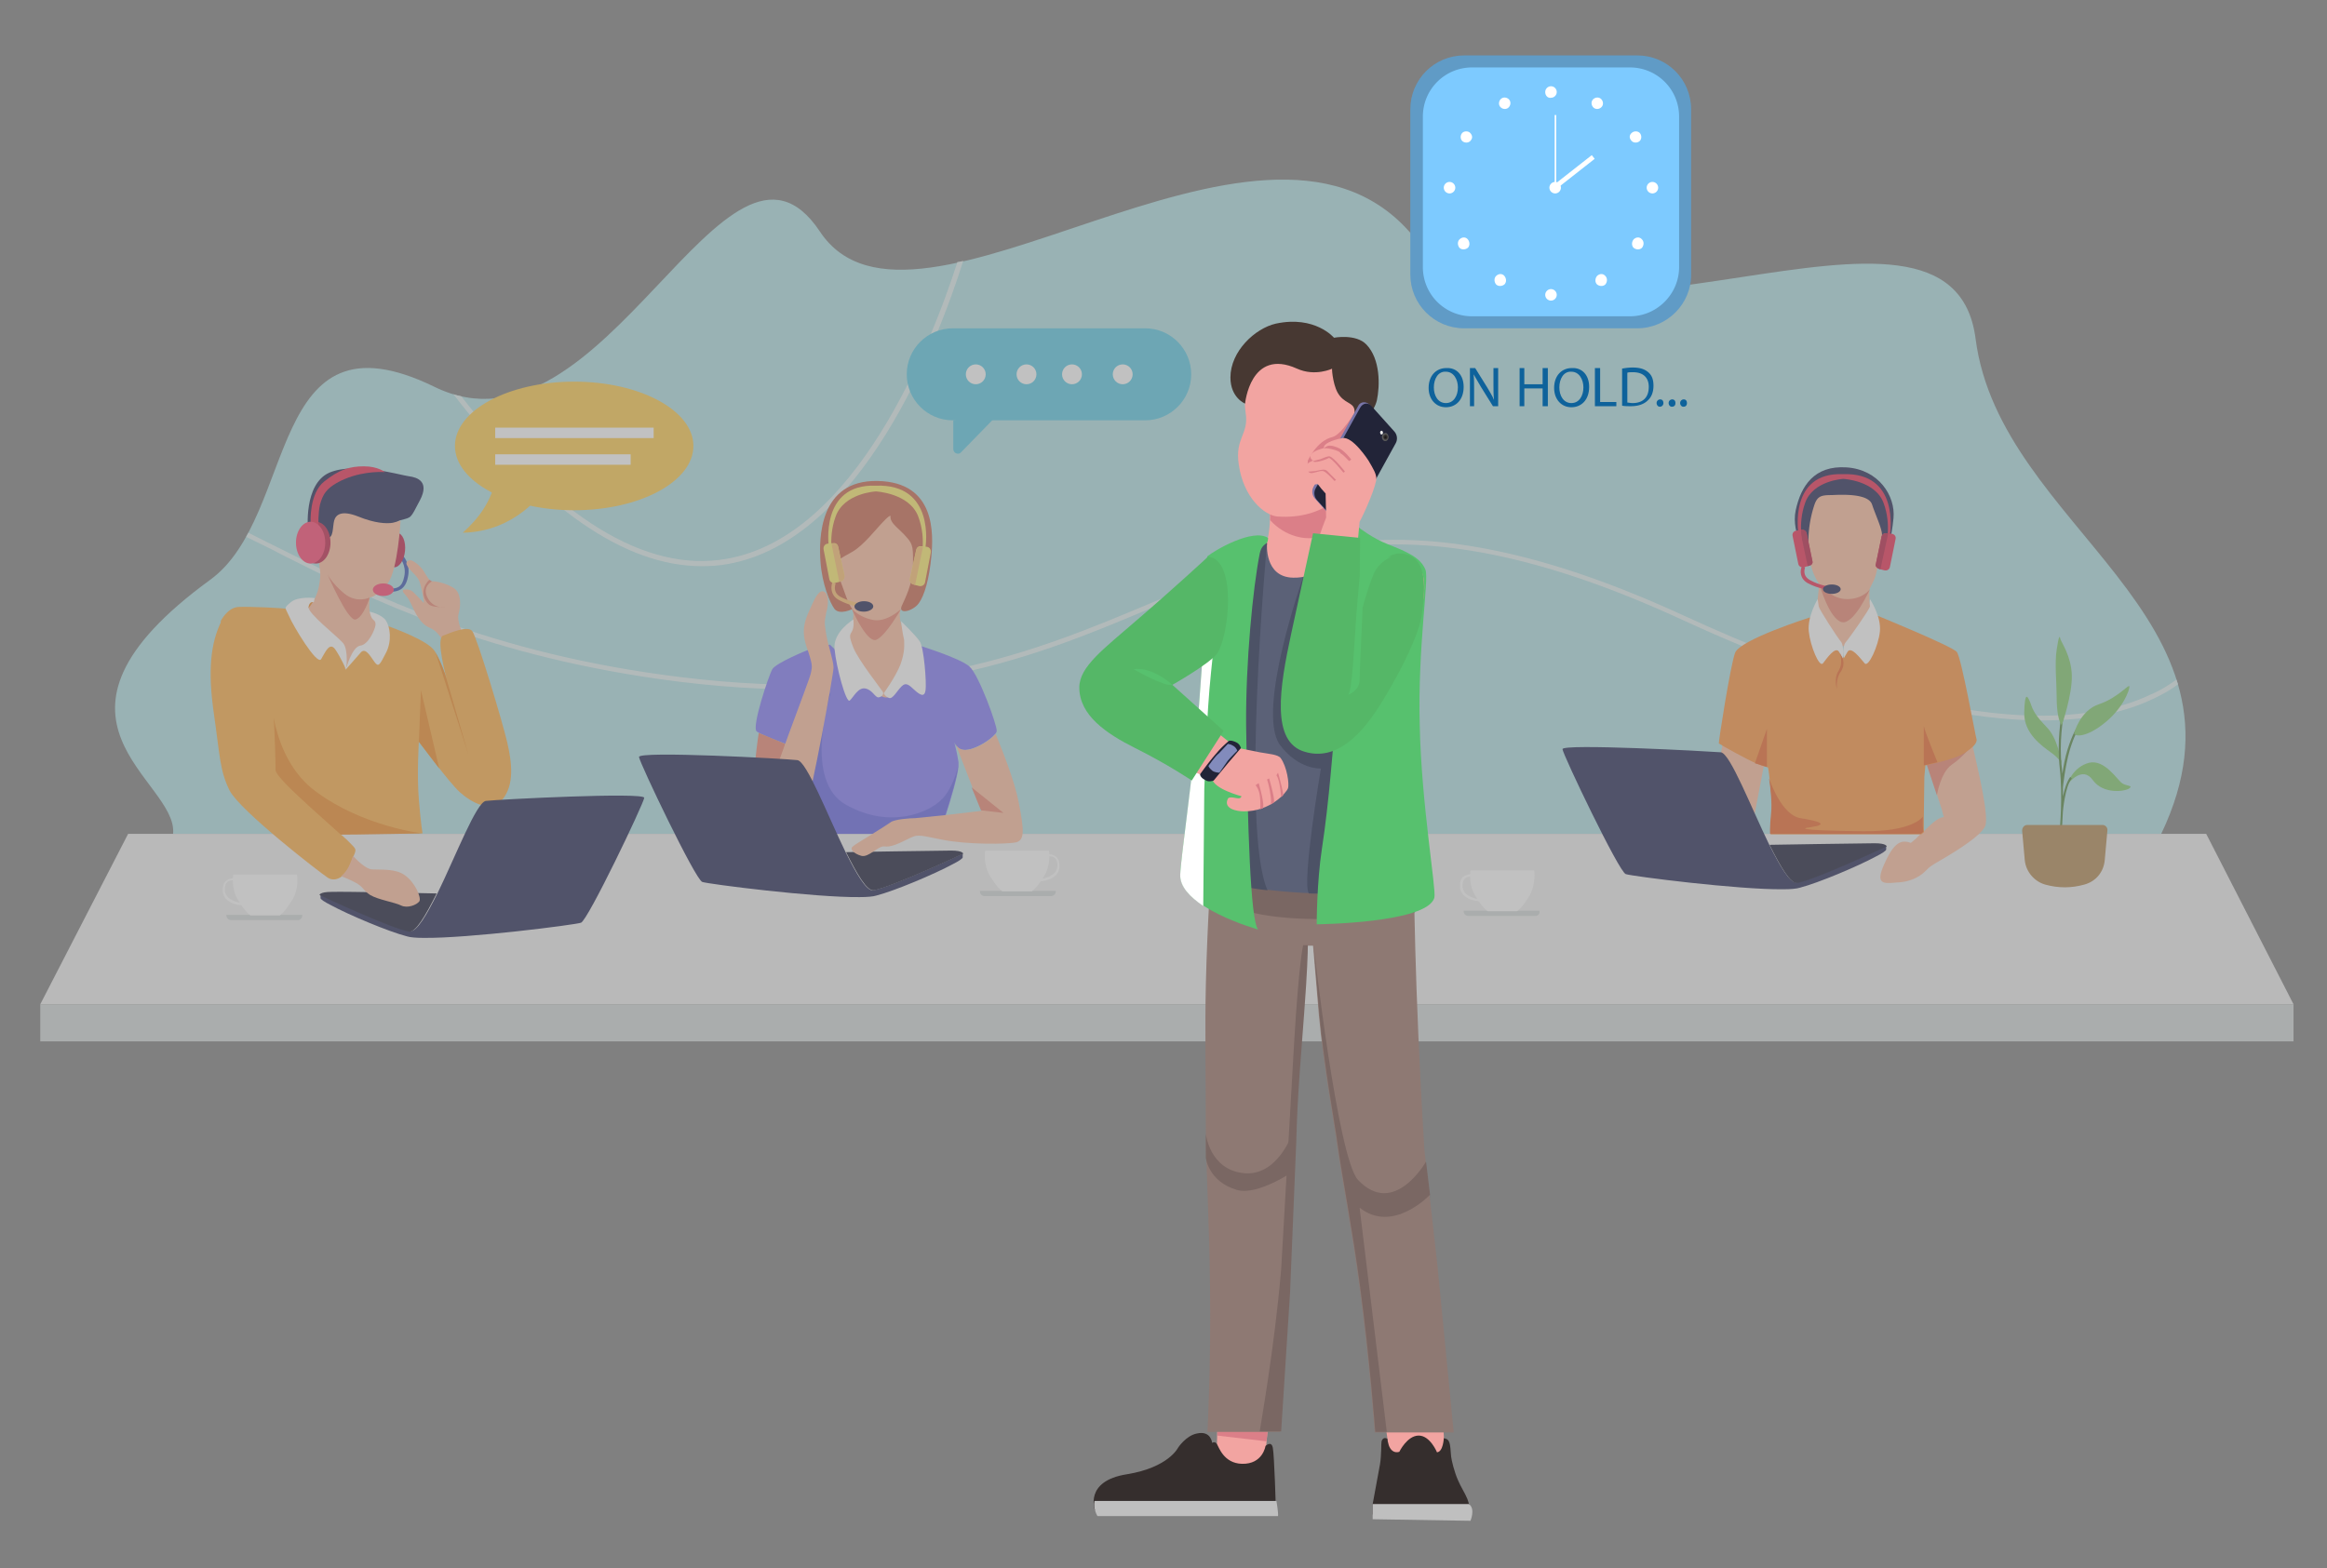 <svg xmlns="http://www.w3.org/2000/svg" xmlns:xlink="http://www.w3.org/1999/xlink" width="445" height="300" xmlns:v="https://vecta.io/nano"><rect width="100%" height="100%" fill="#808080" stroke="none"/><style><![CDATA[.AB{fill:#ffbf9f}.AC{fill:#fff}.AD{fill:#ed8772}.AE{fill:#242754}.AF{fill:#f2a4a1}.AG{fill:#db7f88}.AH{fill:#d2d8d7}.AI{fill:#57c16e}.AJ{fill:#f48e27}.AK{fill:#ed2e53}.AL{fill:#171a35}.AM{fill:#ffc271}]]></style><g opacity=".51"><path d="M413.3 159.5c20-41.8-30.8-58.3-35.5-94.7s-79.4 11.9-108.3-20.5c-28.8-32.4-94.7 27.1-112.7 0S115.6 89.9 83.1 74c-32.4-15.8-26 24.6-42.9 36.9-36.9 26.9-6.1 38.2-7.1 48.6h380.2z" fill="#b1e1e5"/><path d="M416.2 130c-1.4 1-2.9 2-4.8 2.8-12.7 6.1-38.5 8.4-89.3-15-51.5-23.7-75-13.9-102.1-2.4-21.7 9.1-46.3 19.5-90 14.1-36.5-4.5-59-15.8-75.5-24.1-2.5-1.2-4.8-2.4-7-3.5-.1.3-.3.5-.4.8 2.2 1.1 4.6 2.2 7 3.5 16.5 8.3 39.1 19.6 75.8 24.2 44 5.4 68.7-5 90.5-14.2 26.9-11.4 50.2-21.2 101.4 2.4 31.5 14.5 53.5 19.2 68.7 19.2 9.5 0 16.5-1.8 21.4-4.2 1.7-.8 3.3-1.7 4.6-2.7l-.3-.9zm-328-54.2c-.5-.1-1-.2-1.5-.4 16.9 21.9 32.8 32.9 47.5 32.9 1.6 0 3.3-.1 4.9-.4 25.5-4.4 40.2-42.4 45.1-58-.4.1-.7.2-1.1.2-5.1 15.8-19.5 52.6-44.2 56.8-15.4 2.7-32.5-7.8-50.7-31.1z" fill="#e2f2f2"/><path d="M421.9 159.5H24.5L7.7 192.1h430.9z" fill="#efefef"/><path d="M379.6 158.1c-1.2 2.4-8.3 6.3-9.6 7.1s-1.1.8-2.1 1.7-2.7 1.8-5.1 1.9c-2.4.2-4.2.5-2.6-3.2s2.8-4.7 4.2-4.6c1.3.1.7.6 1.8-.4l1.1-1.1c.2-.1.3-.3.5-.4 1-1 2.2-2.1 2.8-2.4 1-.6 1.3-.2 1.1-.8-.2-.5-2.5-7.7-3.2-9.7-.1-.3-.2-.5-.2-.5l8.4-4.9a35.58 35.58 0 0 0 .5 1.7c.9 4.1 3.3 13.8 2.4 15.6z" class="AB"/><path d="M377.1 142.6s-1.8 2.3-3.9 3.7c-2.1 1.5-2.8 5.8-2.8 5.8l-2.1-6.3 8.4-4.9.4 1.7z" class="AD"/><path d="M371.7 156.2s.8-.4 2.9-.2l2.1.2-5.3-1.1.3 1.1zm-6.3 5.1l2.5 1.1-1.7-1.8zm-28.1-14.8l-1.9 10s-3.9-9.1-4.9-10.7-1.4-1.7-1.4-1.7l.5-2.8 7.7 5.2z" class="AB"/><path d="M374.2 124.7c-.9-1.1-15.1-6.9-15.1-6.9s-2.5 3.1-3.8 4.3-2.9 3.8-2.9 3.8-2.3-4.4-3.4-5.3c-1.1-1-2.9-2.5-2.9-2.5s-13.5 4.3-14.3 6.8c-.9 2.4-3.2 17.2-3.1 17.3.2.2 5.4 3.1 7.1 3.8s2.3.8 2.3.8.2.9.3 2.2c.3 2 .6 4.8.4 6.6-.3 2.9-.2 4-.2 4h28.8l.5-.4V158v-1.7l.1-7.7.2-2.2s.2 0 .5-.1c1.4-.3 5.3-1.2 6.9-2.2.9-.6 1.4-1 1.8-1.4.5-.5.6-.9.6-1.2-.2-.5-2.9-15.7-3.8-16.8z" fill="#ff953e"/><path d="M346 107.1s-3.6-4.9-2.6-9.5 3.5-8.6 9.7-8.2 9.4 5.5 9 9.7-1.1 5.4-1.1 5.4l-15 2.6z" class="AE"/><path d="M347.6 114.6l.3-2.9s-1.8-2.3-2-6.2a22.4 22.4 0 0 1 1-8.7c.6-1.9 1.3-2.1 3.4-2.1 2.1-.1 7-.3 7.7 1.8s1.9 4.6 1.9 5.8-.8 7.3-1.6 8.8l-.8 1.6v2.2s1.2 7.3-3.1 8.6c-4.2 1.4-7.6-5-6.8-8.9z" class="AB"/><path d="M262.7 112c0 2.3-1.1 4.1-2.5 4.1s-2.5-1.8-2.5-4.1 1.1-4.1 2.5-4.1 2.5 1.8 2.5 4.1z" fill="#869b99"/><path d="M62.2 115.1s-2.2-1-3.9 0 .4 4.7.4 4.7l3.5-4.7z" class="AJ"/><path d="M74.8 113.3l-.1-.7h.2c1-.1 2-.2 2.4-2.3.5-2.2-.9-3.7-.9-3.7l.5-.5c.1.1 1.7 1.7 1.1 4.3-.5 2.5-2 2.7-3 2.8l-.2.1z" fill="#3a57b5"/><ellipse transform="matrix(.102 -.995 .995 .102 -36.825 169.702)" cx="75.6" cy="105.3" rx="3.3" ry="1.8" fill="#c4234a"/><path d="M88.6 121.5s-1.3-2.7-.9-4.1.6-3.9-.9-4.9-3.8-1.4-4.2-1.3-1.1-1.2-1.6-2-2.1-2.3-2.8-2-.6.7 0 1.5 1.6 1.5 2 2.5 1 4.3.8 4.1-1.8-2-2.3-2.3-2.2-.5-1.5.4.8.8 1.5 2.3 1.6 3.6 3.5 4.4c2 .8 2.9 3.4 2.9 3.4l3.5-2z" class="AB"/><path d="M58.9 101.4s-.9-8.8 4.1-11c5-2.1 13.6.5 15.2.7s4 1 2.1 4.6-1.5 3.2-3.7 3.8c-2.2.5-6.7 8.3-11.4 8.4-4.6.3-6.3-6.5-6.3-6.5z" class="AE"/><path d="M58.9 116.4s1.6-1.6 2.1-4.3.1-3.2 0-4.6.4-4.9 1.6-4.7c1.2.3 1-2.1 1.3-3.2s1.3-2.1 4.6-.8c3.2 1.3 5.4 1.4 6.6 1.2l1.5-.4s-.5 9.3-2.4 11.9-3.5 2.8-3.5 2.8-.2 1.8 0 2.7 1.6.7 1.8 2.2c.3 1.4-.8 7.6-3.9 8.7s-4.4 5.1-6.8-.8c-2.4-6-2.9-10.7-2.9-10.7z" class="AB"/><path d="M42.2 118.8s1.3-2.6 3.4-2.7 9 .2 9.3.4c.2.2 3.2 5.2 6.5 5.9s3 .5 3.9 1.9.6 4.2.7 3.7 2.2-5.1 4.3-4.2 1.9-4.8 3.5-4.2 8 2.9 9.3 4.9 2.3 5.3 2.3 5.3-2.1-7.6-.7-8.2c1.3-.5 4.7-2 5.6-.9s5.8 17.4 6.7 21.3 1.4 8.1-.9 10.9c-2.2 2.8-6.1.5-8.2-1.4s-7.8-9.7-7.8-9.7-.4 6.4 0 11.2.7 6.4.7 6.4H55.9l-10.1-28.6c-2.8-8.8-3.6-12-3.6-12z" fill="#ffaf45"/><path d="M80.1 141.9l.4-9.9 3.5 15zm5.3-12l4.2 14.5-6.4-19.9c-.1.1 1.4 2.5 2.2 5.4z" class="AJ"/><g class="AC"><path d="M60.2 114.4s-3.2-.4-4.6.8-1.1.9-.3 2.7c.7 1.7 5.3 9.4 6.1 8.2.8-1.3 1.6-3.4 2.7-1.9 1.1 1.6 2.1 3.9 2.1 3.9s.5-3.8-.6-5.1-6.8-5.7-6.6-6.9 1-.9 1-.9l.2-.8z"/><path d="M70.7 117s2.3.5 3.1 1.7 1.2 3.9 0 6.2-1.4 2.8-2.2 1.7-1.7-2.8-2.6-1.8l-2.9 3.3s1.2-4.4 2.8-4.6 2.8-3.1 2.9-3.9c.1-.9-.4-.9-.7-1.4s-.4-1.2-.4-1.2z"/></g><path d="M70.7 114.3s-2.5 1.2-4.9-.8-3.2-3.7-3.2-3.7 3.9 9.1 5.4 8.7 2.7-4.2 2.7-4.2z" class="AD"/><ellipse cx="60.4" cy="103.8" rx="2.8" ry="4" fill="#c4234a"/><path d="M59.4 99.9s-.3-5.5 2.6-7.8 4.9-2.9 7.6-2.9 4 1.1 4 1.1-3.8-.3-7.6 1.3-4.3 3.2-4.8 4.9c-.4 1.7-.3 4-.3 4l-1.5-.6z" class="AK"/><ellipse cx="59.4" cy="103.8" rx="2.8" ry="4" fill="#ff4571"/><path d="M82.6 111.2s-2 1-.8 3.2 3.4 1.7 3.4 1.7-2.4.2-3.2-.5-1.9-2.7.1-4.7l.5.3z" class="AD"/><path d="M51.7 131.3s-.3 13.5 8.7 20.1c9 6.7 20.3 8 20.3 8s-24.7.6-24.9 0c-.1-.5-7.5-19.8-4.1-28.1z" class="AJ"/><path d="M67.6 163.8c-.1.3-.3.6-.4 1.1-.5 1.3-1.2 2.2-1.9 2.8-.9.6-1.8.7-2.6.2-1.4-.9-16.8-12.8-18.8-16.7-1.9-3.9-1.8-6.4-3-14.7s-.6-13.5 1.4-17.6c2.8-2.1 6.6 2 8.1 5.8.6 1.6 1.1 4 1.4 6.7h0c.2 1.6.3 3.3.5 5 .3 5.1.4 10 .4 10.9 0 1.5 8.6 8.8 12.3 12.2.1.1.2.2.3.2.4.4.8.7 1 .9 1.8 1.9 2 1.6 1.3 3.2z" fill="#ffaf45"/><ellipse cx="73.3" cy="112.8" rx="2" ry="1.2" fill="#ff4571"/><path d="M123.2 152.6c-.1 1.1-10.8 23.5-12.1 23.9-1.1.4-21.5 3-30.1 2.9-1.4 0-2.6-.1-3.2-.3-3.5-.9-11.1-4.1-14.6-6-1.2-.6-1.9-1.1-1.9-1.3v-.7c.4.2 13.7 6.4 17.1 7 1.3.2 3.2-3.1 5.3-7.3 3.5-7.2 7.4-17.3 9.2-17.6 2.5-.3 30.3-1.7 30.3-.6z" class="AE"/><path d="M83.5 170.9c-2.1 4.2-4 7.5-5.3 7.3-3.4-.6-16.7-6.8-17.1-7 0 0 0-.6 2.3-.6 2.4-.1 20.1.3 20.1.3z" class="AL"/><path d="M80.2 172.4c-.5.7-2.3 1.4-3.5.8s-4.4-1.1-5.9-2c-1.4-.9-1.1-1.3-2.5-2.2-.9-.5-2.2-1.1-3.1-1.4.7-.5 1.4-1.4 1.9-2.8.2-.4.3-.8.4-1.1.9 1 2.5 2.5 3.6 2.6 1.7.1 4.5-.2 6.3 1.1 2 1.4 3.2 4.3 2.8 5z" class="AB"/><g fill="#ffcc4d"><ellipse cx="109.8" cy="85.3" rx="22.8" ry="12.3"/><path d="M94.9 91.4c-1 4.6-3.3 7.7-6.4 10.5 10.3-.2 15.4-8 15.4-8s-8.5-4.7-9-2.5z"/></g><path d="M94.7 81.8H125v2H94.7zm0 5.1h25.9v2H94.7z" class="AC"/><path d="M190.6 139.8c0 .2-.1.4-.3.6-.9 1.1-3.4 2.7-5.2 3-1.7.3-2.3-.7-2.5-1.2h0c0-.1-.1-.1-.1-.2.1.4.5 1.9.8 3.8v.8c-.2 2-1.4 6.1-2.4 9.2l-1.2 3.7h-23.9s-1.2-5.8-3.1-8c-.8-.9-1.1-2.5-1.3-4.1-.2-2.4 0-4.7 0-4.7s-5.7-2-6.7-2.8 2.3-10.7 3-11.9 6.8-3.7 6.9-3.7l4.1-1s4.9 4.7 6.3 6.7 3.3 3.1 4.6 2.4c1.2-.7 5.6-9.1 5.6-9.1s8.3 2.5 10.2 4.2c1.8 1.6 5.3 11.3 5.2 12.3z" fill="#8179fa"/><path d="M183.2 146.6c-.2 2-1.4 6.1-2.4 9.2l-1.2 3.7h-23.9s-1.2-5.8-3.1-8c-.8-.9-1.1-2.5-1.3-4.1 3.3-7.3 7.3-14.6 7.6-15-.2.6-5.4 17.1 3 21.6 8.5 4.7 15.9 1.3 18.2-1.1 2.1-2.1 3-5.8 3.1-6.3z" fill="#6565e5"/><path d="M162.9 116.5s.5.4.2 2.1-1.4 1.9-1 4.4c.5 2.5 3.3 7.3 5.3 9.3 2 1.9 3.2 1.3 4.1-1.1s2.3-5.8 1.9-8-1.2-4.3-1.2-4.3-.3-1.2 0-2.3c.4-1.1 2.3-2.8 2.9-5.5s0-12.2-4.7-12.6-11.3 4.1-11.6 9.3c-.1 5.2 4.1 8.7 4.1 8.7z" class="AB"/><path d="M170.3 98.7s-.1-.3-1.4 1.1c-1.3 1.3-3.8 4.6-6 5.8s-3.2 1.9-3.3 2.1 1.5 4.5 2.2 6.4 1.2 2.4 1.2 2.4-2.4 1.2-3.4 0c-.9-1.2-2.4-4.8-2.7-9.1s-.3-15.6 10.9-15.4 10.7 10.2 10.3 14.5c-.4 4.2-1.3 7.4-2.4 8.9s-3.9 2.2-3.3.6c.7-1.6 2.2-4.4 2.2-7.7s.1-4.1-1.2-5.5c-1.3-1.6-3.3-2.7-3.1-4.1z" fill="#cc684e"/><path d="M145.1 140.2s-1.4 8.7-.7 12.5c.7 3.7 4.3 5.3 4.3 5.3l1.5-15.7-5.1-2.1z" class="AD"/><path d="M157.3 113.1c-.1 0-.8-.2-1.9 2.3s-2.4 4.5-1.2 8.2c1.3 3.7 1.1 3.9.9 5-.1 1.2-8.7 22.6-8.3 24.7s.1 3.4 2.2 5 4.6-3.1 5.3-4.6c.8-1.4 5.1-24.6 5.1-26s-1.1-4.4-1.4-6.4-.4-2.1 0-4.1c.6-2 .4-4-.7-4.1z" class="AB"/><path d="M163.2 118.5s-4 2.4-3.6 5.7c.3 3.3 2.2 10.4 2.9 9.8s1.6-2.6 3-2.3 1.8 1.7 2.5 1.7c.7-.1 1.1-.7.8-1.1-.3-.5-4.7-6.1-5.6-8.4s-.7-2.4-.3-3.1c.5-.8.3-2.3.3-2.3zm9.1.3s2.8 2.7 3.6 3.9 1.3 7.9 1.1 9.3c-.2 1.5-1.1.9-2.1 0s-1.6-1.6-2.5-.7-1.7 2.5-2.4 2.2c-.8-.3-1-.9-1-.9s2.2-3 3.2-5.5c.9-2.5.7-3.8.7-4.7-.3-1.1-.6-3.6-.6-3.6z" class="AC"/><path d="M164.6 116.1c-.1 0-2.1-.2-4.1-1.3-1.8-.9-1.6-2.7-1.3-3.5l.6.3c0 .1-.7 1.7 1 2.6a11.98 11.98 0 0 0 3.9 1.2l-.1.7z" class="AM"/><path d="M160.8 111.2l-.3.1-.8.2c-.5.1-1-.2-1.1-.7l-1.1-5.7c-.1-.5.2-1 .7-1.1l.8-.1h.3c.5-.1.9.2 1 .7l1.2 5.5c0 .5-.2 1-.7 1.1z" fill="#ffed6e"/><path d="M160.8 111.2l-.3.1-1.5-7.3h.3c.5-.1.9.2 1 .7l1.2 5.5c0 .4-.2.9-.7 1z" class="AM"/><g fill="#ffed6e"><path d="M167.5 92.9c-10.8-.4-9 11.7-9 11.7l.9 2.8s-1.2-4.2.4-8.6c1.6-4.5 7.7-4.8 7.7-4.8s6.4.3 8.1 4.8.4 8.6.4 8.6l1-2.8c0-.1 1.9-12.1-9.5-11.7z"/><path d="M174.7 111.8l.3.1.8.2c.5.1 1-.2 1.1-.7l1.1-5.7c.1-.5-.2-1-.7-1.1l-.8-.1h-.3c-.5-.1-.9.2-1 .7l-1.2 5.5c-.1.5.2 1 .7 1.1z"/></g><path d="M174.7 111.8l.3.1 1.5-7.3h-.3c-.5-.1-.9.2-1 .7l-1.2 5.5c-.1.4.2.9.7 1z" class="AM"/><path d="M167 116c0 .5-.8 1-1.8 1s-1.8-.4-1.8-1c0-.5.8-1 1.8-1s1.8.4 1.8 1z" class="AE"/><path d="M162.9 116.5a7.88 7.88 0 0 0 4.2 2.1c2.6.4 5.2-2.1 5.2-2.1s-3 5.3-4.8 5.9c-1.8.5-4.6-5.9-4.6-5.9z" class="AD"/><path d="M122.2 144.8c.1 1.1 10.8 23.5 12.1 23.9 1.1.4 21.5 3 30.1 2.9 1.4 0 2.6-.1 3.2-.3 3.5-.9 11.1-4.1 14.6-6 1.2-.6 1.9-1.1 1.9-1.3v-.7c-.4.2-13.7 6.4-17.1 7-1.3.2-3.2-3.1-5.3-7.3-3.5-7.2-7.4-17.3-9.2-17.6-2.6-.3-30.4-1.8-30.3-.6z" class="AE"/><path d="M161.8 163c2.1 4.2 4 7.5 5.3 7.3 3.4-.6 16.7-6.8 17.1-7 0 0 0-.6-2.3-.6s-20.1.3-20.1.3z" class="AL"/><path d="M194.8 153.4c-.8-4.1-3.2-10.1-4.4-13-.9 1.1-3.4 2.7-5.2 3-1.7.3-2.3-.7-2.5-1.2l5 12.9-6.8.8-5.9.6c-.9 0-4 .2-4.7.8-.4.3-2 1.3-3.6 2.3s-3.3 2-3.6 2.3c-.7.5.2 1.4 1.6 1.8s3.2-1.9 4.4-1.8c1.2.2 2.7-.5 4.5-1.4 1.9-.9 1.6-.9 6.5.1s12.7.9 14.3.5c1.5-.5 1.5-2.1.4-7.7z" class="AB"/><path d="M187.6 155l4.3.5-6.1-4.9z" class="AD"/><path d="M262 159.6s-1.7.2-2.7 0-3.4-1.8-5-1.6-4.3.9-4.3.9l-1.2.5-2.7 1.6.6 1.3 4.9-.4c1 .1.7.9 2.3.7s4.5 0 4.5 0h3.3l.3-3z" class="AB"/><path d="M257 146.5s-.6 1.5-1.6 3.3-5.3 9.1-5.3 9.1l-1.2.5h-3.3l-2.9-6.1h0l.5-.6.1-.2s2 5.1 4.3 4.6 5.5-7.7 7.1-12.7c1.5-4.9 4.5-11.2 4.8-11.7-.2.5-2.7 8.5-3 9.6-.4 1.1.5 4.2.5 4.2z" opacity=".6" fill="#bf3c8a"/><path d="M347.6 114.6s-2 3.3-1.7 6.2c.3 2.8 2 6.9 2.7 6.1.7-.9 2.4-3.4 3.1-2.2l.7 1.2s.3-2.2-.3-3.1c-.7-.8-4.2-6.2-4.3-6.8l-.2-1.4zm10 0s2.2 3.3 1.9 6.2c-.3 2.8-2.2 6.9-2.9 6.1-.8-.9-2.6-3.4-3.3-2.2l-.7 1.2s-.4-2.2.4-3.1c.7-.8 4.5-6.2 4.6-6.8-.1-.6 0-1.4 0-1.4z" class="AC"/><path d="M352.3 125.8s.7 1.3-.3 2.7-.7 3.3-.7 3.3-.7-1.9.3-3.5.2-3.5.2-3.5l.5 1zm-14.4 20.9v-7.3l-2.3 6.6zm30-.3v-7.5c.2 1.1 2.6 6.9 2.6 6.9l-2.6.6z" fill="#ef672b"/><path d="M347.9 111.7s2.2 2.9 5.3 2.9 4.4-1.9 4.4-1.9-3.1 6.9-5.4 6.3c-2.4-.6-4.3-7.3-4.3-7.3z" class="AD"/><path d="M367.8 159.1l-.5.4h-28.8s-.1-1.1.2-4c.2-1.8-.1-4.7-.4-6.6.1.2 2.3 7 6 7.6s5.4 1.2 2.1 1.7c-3.3.4.3.7 9.9.8 9.3.1 11.3-2.6 11.4-2.8v1.7l.1 1.2z" fill="#ef672b"/><path d="M298.8 143.3c.1 1.1 10.8 23.5 12.1 23.9 1.1.4 21.5 3 30.1 2.9 1.4 0 2.6-.1 3.2-.3 3.5-.9 11.1-4.1 14.6-6 1.2-.6 1.9-1.1 1.9-1.3v-.7c-.4.2-13.7 6.4-17.1 7-1.3.2-3.2-3.1-5.3-7.3-3.5-7.2-7.4-17.3-9.2-17.6-2.6-.2-30.4-1.7-30.3-.6z" class="AE"/><path d="M338.4 161.6c2.1 4.2 4 7.5 5.3 7.3 3.4-.6 16.7-6.8 17.1-7 0 0 0-.6-2.3-.6s-20.1.3-20.1.3z" class="AL"/><g class="AK"><path d="M349.7 112.8c-.1 0-2-.2-3.9-1.2-1.7-.9-1.6-2.5-1.2-3.3l.6.2c0 .1-.7 1.6 1 2.5 1.8 1 3.7 1.2 3.7 1.2l-.2.6z"/><path d="M346 108.2l-.3.1-.8.2c-.5.1-.9-.2-1-.6l-1.1-5.4c-.1-.5.2-.9.7-1l.7-.1h.3c.4-.1.9.2 1 .7l1.1 5.3c.1.3-.1.7-.6.8z"/></g><path d="M346 108.2l-.3.1-1.5-7h.3c.4-.1.9.2 1 .7l1.1 5.3c.1.4-.1.8-.6.9z" fill="#bc2045"/><g class="AK"><path d="M352.4 90.7c-10.3-.4-8.5 11.1-8.5 11.1l.9 2.6s-1.1-4 .4-8.2c1.5-4.3 7.3-4.6 7.3-4.6s6.1.3 7.7 4.6.4 8.2.4 8.2l.9-2.6c-.1 0 1.8-11.5-9.1-11.1z"/><path d="M359.3 108.8l.3.1.8.2c.5.1.9-.2 1-.6l1.1-5.4c.1-.5-.2-.9-.7-1l-.7-.1h-.3c-.4-.1-.9.2-1 .7l-1.1 5.3c-.1.2.1.6.6.8z"/></g><path d="M359.3 108.8l.3.1 1.5-6.9h-.3c-.4-.1-.9.2-1 .7l-1.1 5.3c-.1.2.1.6.6.8z" fill="#bc2045"/><ellipse cx="350.3" cy="112.7" rx="1.7" ry=".9" class="AE"/><path d="M57 176H44.2c-.5 0-.9-.4-.9-.9v-.1h14.5v.1c0 .5-.4.9-.8.9z" class="AH"/><g class="AC"><path d="M46.6 173.2c-1 0-2.3-.3-3.1-1a2.32 2.32 0 0 1-.9-1.9c0-.7.1-1.3.5-1.7.5-.5 1.2-.6 1.4-.6 0 0 .6-.1.6 0l-.3.2c0 .1-.1.2-.3.2s-.7 0-1.1.4c-.3.3-.4.8-.4 1.4s.3 1.2.8 1.6c.9.7 2.3 1 3.3.9v.5h-.5z"/><path d="M56.8 167.3h-5.6-1-5.6s-.5 2.7 1 5c1.4 2.3 2.3 2.8 2.3 2.8h2.3 1 2.3s.9-.5 2.3-2.8c1.5-2.3 1-5 1-5z"/></g><path d="M293.6 175.2h-12.8c-.5 0-.9-.4-.9-.9v-.1h14.5v.1c.1.5-.3.9-.8.9z" class="AH"/><g class="AC"><path d="M283.2 172.4c-1 0-2.3-.3-3.1-1a2.32 2.32 0 0 1-.9-1.9c0-.7.1-1.3.5-1.7.5-.5 1.5-.6 1.7-.6l.1.3c0 .1-.1.2-.3.2s-.7 0-1.1.4c-.3.3-.4.8-.4 1.4s.3 1.2.8 1.6c.9.7 2.3 1 3.3.9v.5c-.2-.1-.4-.1-.6-.1z"/><path d="M293.4 166.5h-5.6-1-5.6s-.5 2.7 1 5c1.4 2.3 2.3 2.8 2.3 2.8h2.3 1 2.3s.9-.5 2.3-2.8 1-5 1-5z"/></g><path d="M188.2 171.4H201c.5 0 .9-.4.9-.9v-.1h-14.5v.1c0 .5.4.9.8.9z" class="AH"/><g class="AC"><path d="M198.6 168.6c1 0 2.3-.3 3.1-1a2.32 2.32 0 0 0 .9-1.9c0-.7-.1-1.3-.5-1.7-.5-.5-1.2-.6-1.4-.6 0 0-.5-.2-.5-.1l.2.3c0 .1.1.2.3.2s.7 0 1.1.4c.3.3.4.8.4 1.4s-.3 1.2-.8 1.6c-.9.7-2.3 1-3.3.9v.5h.5z"/><path d="M188.4 162.7h5.6 1 5.6s.5 2.7-1 5c-1.4 2.3-2.3 2.8-2.3 2.8H195h-1-2.3s-.9-.5-2.3-2.8c-1.5-2.4-1-5-1-5z"/></g><path d="M395.5 149.6s1-2.9 4-3.7c3-.7 5.4 3.3 6.3 3.9.8.6 2.2.4 1.4 1s-5 1.2-7-1.6-4.6.6-4.6.6v-.2zm-1.4-4.2s-.6-4.2-2.7-6.3c-2.1-2.2-2.6-3.1-3.1-4.6-.6-1.5-1.1-2.3-1.2 1.8-.1 4 3.4 6.4 5.2 7.7s1.9 2.2 1.9 2.2v-.8z" fill="#82cc6d"/><path d="M394.5 152.3v-1.7h0s.4-4 1.3-7.1c.9-3 1.6-3.8 1.6-3.9l-.3-.3s-.7.9-1.7 4c-.5 1.6-.8 3.3-1 4.7 0-.3-.1-.7-.1-1-.6-5.2.3-9.8.3-9.9l-.4-.1s-.9 4.7-.3 10 0 11.6 0 11.7h.4l.2-3.5h0s.4-4.8 1.7-6.3l-.3-.3c-.7 1-1.1 2.4-1.4 3.7z" fill="#548943"/><path d="M402.1 157.8h-7.2-7.2c-.6 0-1 .5-1 1.1l.5 5.6c.2 2.2 1.8 4.1 3.9 4.7 2.5.7 5 .7 7.5 0 2.2-.6 3.7-2.4 3.9-4.7l.5-5.6c.1-.6-.4-1.1-.9-1.1z" fill="#b28952"/><path d="M394.3 138.7s2-5.8 1.9-9.5-2-6.3-2.2-7c-.1-.7-.3-.6-.7 2.1-.4 2.6 0 6.3 0 9s.4 4.9 1 5.4zm2.4 1.4s1.1-4.2 4.7-5.4 5.8-4 5.8-3.4c.1.6-1.2 4.3-5 7.2-3.7 2.9-5.9 2.3-5.5 1.6z" fill="#82cc6d"/><path d="M7.7 192.1h430.9v7.1H7.7z" class="AH"/><path d="M241.7 106.7c.9 4.1 2.9 6.8 5.7 9.2-9.1-.2-13.6-7.1-13.6-7.1s7.4-4.1 7.9-2.1z" fill="#ed56a8"/><g fill="#5acbe5"><path d="M219 62.8h-36.8c-4.8 0-8.8 3.9-8.8 8.8h0c0 4.8 3.9 8.8 8.8 8.8H219c4.8 0 8.8-3.9 8.8-8.8h0c0-4.8-3.9-8.8-8.8-8.8z"/><path d="M182.3 80.4v5.5c0 .8 1 1.2 1.5.6l7.7-7.9-9.2 1.8z"/></g><g class="AC"><circle cx="186.6" cy="71.6" r="1.9"/><circle cx="196.3" cy="71.6" r="1.9"/><circle cx="205" cy="71.6" r="1.9"/><circle cx="214.7" cy="71.6" r="1.9"/></g></g><path d="M243.7 260l-1.9 20.1s-9.1.6-9.1-.3c0-1.5 0-5 .2-10.6l.5-13.4 10.3 4.2z" class="AF"/><path d="M242.7 271l-.5 4.7-9.4-1.1.1-1.9z" class="AG"/><path d="M225.3 276.9s1.5-2.3 3.6-2.7c2.7-.6 2.9 1.8 2.9 1.8s.5-.4.9.2 1.3 3.7 4.8 3.8c4 .1 4.5-3.4 4.5-3.4s1.1-1.1 1.4.3.6 12 .6 12h-34.6s-2.2-5.6 6.1-6.9c8-1.3 9.8-5.1 9.8-5.1z" fill="#352e2d"/><path d="M209.3 287.1h34.8s.4 2.4.3 2.9h-34.5c0 .1-.9-1.4-.6-2.9z" fill="#bfbfbf"/><path d="M263.2 261.1l2.9 19.2h10.3l-1-19.2zm-7-172.3s-.8 8.7 2 13c0 0-.3 2.7-1.1 4-2 3.1-7.5 7.6-9.9 7.4-2.8-.2-4.4-3.7-5-6.4-.3-1.4 0-2.9 0-2.9s1.5-4.3 0-10.9l14-4.2z" class="AF"/><path d="M242.9 99.5c2.9 3.2 6.9 3.9 9.2 3.2 2.4-.8 3.9-3.6 4.3-6.2l-.2-7.7-13.6 4.1h-.1c-.1 0-.1.1-.2.2.7 3.1.6 6.4.6 6.4z" class="AG"/><path d="M231.6 166.9s-.7 9-1 21.3c-.2 8.4 0 17.9 0 28.7 0 5.2.7 18.2.8 29.5.2 14.6-.5 27.5-.5 27.5h13.9l1.7-26.5 1.2-29.2c.2-8.7 1-17.3 1.5-24.3.7-9.3.7-13 .7-13h1.2l1.1 13.1c.9 10.1 3.1 21.7 3.5 25 .8 5.8 2.9 16.6 4.3 27.2 1.9 14.2 2.9 27.8 2.9 27.8H278l-3.1-31.8-2.5-22.2c-2-32.3-2-52.7-2-52.7s-31.4-1.6-38.8-.4z" fill="#8e7973"/><path d="M270.6 167.2v7.3s-33.6 5-39.1-4.6l.3-6 38.8 3.3z" fill="#7a6763"/><path d="M263.9 81.3c-.7-3.3-3.2-2.7-3.8-1.8-.2-5-1.5-8.9-5.3-11.1-5.9-3.4-12.7-.5-14.3 1.6-1.4 1.8-2.9 4.8-2.3 8.9.7 4.2-2.1 4.8-1.3 10 .9 6.3 4.9 9.7 7.4 9.9 8.7.6 14.5-4.4 15.4-11.1 0-.3.1-.5.1-.8 2.8-.5 4.6-3.4 4.1-5.6z" class="AF"/><path d="M242.3 103.9s-.6-.6-1.4-.1c-.2.1-2.1.9-3 1.3-2.7 1.3-5.3 2.3-5.8 3.2-.6 1 .4 13.9-.2 30.6-.2 5.3.1 14.2-.2 18.3-.1 1.9-1.3 7.6-.1 9.7 1 1.7 7.1 3.3 17.8 3.9 11.3.6 21.2-3.6 21.2-3.6s.9-3.4.5-8.8c-.3-4.8-.3-12.9-.3-21.6.2-14.2 1.9-26.3 1.6-27.3-.9-3-5.5-3.2-8.7-5-2.5-1.4-3.6-3.4-4.1-3.8-.9-.5-1.8-.1-1.8-.1s-2.4 10.1-10.5 9.9c-5.6-.1-5-6.6-5-6.6z" fill="#5b6177"/><path d="M250.1 88.1s1.7-3.8 4.7-4.5c1.7-.4 4.4-4.9 4.4-4.9l1.3 1.3-2.6 10s-8.4 4.2-7.8-1.9z" class="AG"/><path d="M238.1 77.2s-2.8-1.1-2.8-5c0-5 4.7-9.4 8.7-10.3 7.5-1.6 11.1 2.7 11.1 2.7s4.2-.8 6.2 1.3c2.7 2.8 2.6 7.9 2 10.7-.3 1.2-1 2.2-1 2.2s-1.4-.3-2.1.8l-.2 4.1-1.4.1s.1-1 .2-2.4c0-.9.4-1.9.2-3.1-.3-1.4-2-1.1-3.2-3.2-1-1.8-1.2-5.2-1-4.6 0 0-3.3 1.6-6.8 0-8.9-4-9.9 6.7-9.9 6.7z" fill="#473832"/><path d="M249.2 110.4s-9 25.4-4.5 32c3.6 4.9 7.9 4.6 7.9 4.6s-3.7 21.9-2.3 23.9c0 0 5.8.2 6.1-.3s3.6-44.2 3.6-44.2l-10.8-16z" fill="#4c5266"/><path d="M259.7 100.8s2.8 2.2 5.7 3.3c3.8 1.5 6.3 2.6 7.2 4.9.7 1.9-1.5 14.7-1.1 29.7.3 15 3.2 31.5 2.8 33-1.3 4.9-22.5 5.1-22.5 5.1s0-8 1-14.5c1.4-9 2.1-19.7 2.7-25.5l4.2-36z" class="AI"/><path d="M261.9 77.4l4.4 4.9c.5.6.6 1.5.2 2.2L258 99.9c-.5.9-1.5 1-2.2.3l-4.4-4.9c-.5-.6-.6-1.5-.2-2.2l8.5-15.4c.4-.9 1.5-1 2.2-.3z" fill="#7875a8"/><path d="M262.3 77.7l4.4 4.9c.5.6.6 1.5.2 2.2l-8.5 15.4c-.5.9-1.5 1-2.2.3l-4.4-4.9c-.5-.6-.6-1.5-.2-2.2l8.5-15.4c.5-.9 1.5-1.1 2.2-.3z" fill="#222438"/><path d="M264.4 83.1c-.2.3-.2.8.1 1.1s.7.2.9-.1.2-.8-.1-1.1c-.2-.3-.6-.2-.9.1z" fill="#595959"/><path d="M264.6 83.3c-.1.2-.1.5.1.7s.5.1.6-.1.1-.5-.1-.7-.4-.1-.6.1z" fill="#353131"/><path d="M264.8 83.5c-.1.1-.1.3 0 .3.1.1.2.1.3 0s.1-.3 0-.3c-.1-.2-.2-.1-.3 0z" fill="#1c1919"/><path d="M264 82.5c-.1.1-.1.3 0 .5s.3.1.4 0 .1-.3 0-.5c-.2-.2-.3-.1-.4 0z" fill="#ededed"/><path d="M263.2 91.4c-.1-.9-.5-1.6-1.5-3.3h0s-3-4.7-5-4.3-3.7 1.1-3.5 1.9c-1.6.4-2.9 1.1-2.6 1.8.1.3.3.5.5.6-1 .4-1.6.9-1.4 1.5.2.4.5.7 1 .8-1.3.4-1.8.9-1.6 1.6.3 1 2.9.6 2.9.6l.7.9c.2.2.8.9.8.9l.1 4.6s-3.8 9.3-6.4 23.3c-1.8 9.3-3.1 16.7.4 19 8.7 5.8 12.9-4.3 11.2-8.4s1.2-33.1 1.2-33.1c1-1.8 3.3-7.1 3.2-8.4zm-6.3-4.3c-.2-.2-.4-.4-.6-.5h.1l.5.5z" class="AF"/><path d="M250.2 90.2s.6 0 1.3-.1 1.5-.4 2-.2c.3.1.6.5.9.8l1.1 1.1-.3.2s-1.6-1.8-2.2-1.9c-.7-.1-1.6.4-2.3.4-.2-.1-.4-.1-.5-.3zm.9-2l1.5-.4c.7-.3 1.4-.6 1.7-.5.9.3 2.9 2.9 2.9 2.9l-.3.2s-2.3-2.9-2.8-2.8c-.4.3-2.8 1.1-3 .6zm2.1-2.4s.1-.3.7-.5c.7-.2 1.7.2 2.3.5 1.1.6 2.2 2.1 2.2 2.1l-.4.3s-1.5-1.6-2.1-1.9c-.7-.3-2.2-.7-2.7-.5z" class="AG"/><path d="M260 114.3s3.5-9.4 10.2-6.7c2.8 1.1 2.6 6.1 1 11.3-1.1 3.6-2.2 7.2-4.7 11.7-4.5 8.2-7.4 10.7-11.1 12-6.1 2.1-9.1-3.1-9.1-3.1l5.8-9.6 7.9-15.6z" class="AF"/><path d="M260 141.5c6.7-4.8 11.3-15.4 12.1-24.9l-17.7 26.7c0 0 1.6 1.1 5.6-1.8z" class="AI"/><path d="M242.3 103.9s-.6-.6-1.4-.1c-.2.1-2.1.9-3 1.3l-1.2.6c-5.7 5.6-1.6 55-.9 63.4 1.7.5 3.9.9 6.6 1.2-5.2-11.6-.1-66.4-.1-66.4z" fill="#4c5266"/><path d="M251.1 102l9 .9-.1 10.1s4-7.8 8.3-7.1 4.5 5.3 3.6 11.7c-.5 3.4-3.4 9.8-7.7 16.8-3.9 6.3-8.7 11.2-14.7 9.4-6.5-1.9-4.8-12.3-2.6-22.5l4.2-19.3z" fill="#55b767"/><path d="M242.5 102.9s0 .6-.2.9c-.4.4-1.1.6-1.4 2.1-1.3 6.5-2.7 20.9-2.6 32.9.3 18.9.8 37.3 2.3 39 0 0-15.1-4.2-14.9-10.6.1-3.3 2.4-17.7 3.6-32.5 1.2-13.7 1.3-28 1.6-28.3 1.5-1.2 8.7-5.4 11.6-3.5z" class="AI"/><path d="M233.7 113.9c-1.2.8-3.7 12.7-3.8 12.7l-.6 8.2c-1.3 14.8-3.5 29.2-3.6 32.5-.1 2.3 1.9 4.3 4.4 6l.2-22.4c.2-4 .4-13.7 1.3-22.4.7-7.6 2.1-14.6 2.1-14.6z" class="AC"/><path d="M231.3 107.6s-6 5.7-11.3 9.9c-7.8 6.1-12.7 8.5-12.9 15.2-.1 2.3 3.2 5.5 7.4 8 7.6 4.5 18 8.7 18 8.7l4-6.3-16.3-13.1 10.5-4.9.6-17.5z" class="AF"/><path d="M231 106.5s-6.8 6.3-13.7 12.2c-6.2 5.4-10.9 8.8-10.9 12.8 0 5.3 5.1 8.8 10.7 11.6 6.4 3.2 10.8 6.2 10.8 6.2l6.1-9.5-9.8-8.8s6.7-3.8 8.4-5.8c2.4-2.9 4.1-18.3-1.6-18.7z" fill="#55b767"/><g class="AI"><path d="M260.8 102.9s-.8 6.9-1.4 14.4c-.5 7.1-.8 14.8-1.6 15.6 0 0 2.2-.7 2.2-2.9 0-1.3.4-9.2.7-16.3.2-5.3.6-10.6.1-10.8z"/><path d="M266.1 106.5s-2.5.9-3.5 3.5c-1.2 3-2.1 6.5-2.1 6.5l.2-6.4c0 .1 3.7-3.9 5.4-3.6zM224.2 131s-3.7-3.5-7.4-3c0 0 5.8 3.4 7.4 3z"/></g><path d="M231.8 148.9l4.6-5.9 4.5.9c1.6.3 3.5.4 4 1.1 1.2 1.6 1.7 5 1.4 5.8s-3.3 4.4-8.4 4.4c-1.4 0-4-.5-3.1-2.4.3-.6 1.7 0 2.2-.1.4-.1.4-.4.4-.4s-5.4-1.4-5.6-3.4z" class="AF"/><path d="M244.4 147.8s.9 3.1 1 4.3l-.4.4s-.2-3.2-.9-4.2l.3-.5zm-1.7 1.1s1.2 4.1.9 4.6l-.6.4s.2-.6-.1-2.2a15.79 15.79 0 0 0-.6-2.6l.4-.2zm-2 .9s1.2 4 .8 4.8l-.5.2s.1-1.4-.1-2.7c-.1-.8-.5-1.6-.8-1.9l.6-.4z" class="AG"/><path d="M229.5 148.1s1.6-2.3 3.2-4.1c.9-1.1 2-2 2.2-2.2.3-.3 1.2 0 1.7.3a1.64 1.64 0 0 1 .7 1l-2.4 2.8-2.8 3.4s-1 .4-1.6-.1c-.7-.3-1-.8-1-1.1z" fill="#222438"/><path d="M231.1 146.5s0 .3.7.9c.5.4 1.4.4 1.4.4l1.6-2.3c.4-.5 1.8-1.9 1.8-1.9s-.1-.5-.7-.9-1.1-.4-1.1-.4l-1.7 1.8c-.7.5-2 2.4-2 2.4z" fill="#828bbc"/><g fill="#7a6763"><path d="M245 242.8c-1.3 15.3-4 30.1-4.1 31h4.1l1.7-26.5 1.2-29.2c.2-8.7 1-17.3 1.5-24.3.6-7.9.7-11.8.7-12.8v-.2h-.9s-.8 3.3-1.7 18.3l-2.5 43.7zm15-11.8c6.4 5.1 13.5-2.5 13.5-2.5l.1 1.1-.9-7.4h0s-6.1 10.8-13 3.5c-3.9-4.2-8.5-44.9-8.5-44.9l1.1 13.1c.9 10.1 3.1 21.7 3.5 25 .8 5.8 2.9 16.6 4.3 27.2 1.9 14.2 2.9 27.8 2.9 27.8h2.2L260 231z"/><path d="M230.6 216.9s.7 6.8 7.2 7.5 9.3-7.5 9.3-7.5l.3 7.1s-6.9 4.8-10.9 3.6c-5.4-1.6-5.9-6.1-5.9-6.1v-4.6z"/></g><path d="M265.3 275.2s-.8-.5-1.1.5c-.1.4 0 2.6-.3 4.4l-1.4 7.6v2h18.7s.1-1.1-.6-3c-.5-1.2-1.2-2.2-1.8-3.6-.7-1.6-1.2-3.7-1.3-4.5-.2-2.6-.2-3.3-1.4-3.5 0 0-.1 2.6-1.3 2.7 0 0-1.3-3.2-3.5-3.2s-3.7 3.1-3.7 3.1-1.9.8-2.3-2.5z" fill="#352e2d"/><path d="M262.5 287.7v2.9l18.7.3s1-2.3-.3-3.2h-18.4z" fill="#bfbfbf"/><path d="M313.1 62.8H280c-5.7 0-10.3-4.6-10.3-10.3V20.9c0-5.7 4.6-10.3 10.3-10.3h33.1c5.7 0 10.3 4.6 10.3 10.3v31.5c.1 5.7-4.6 10.4-10.3 10.4z" fill="#609bc6"/><path d="M311.7 60.5h-30.2a9.39 9.39 0 0 1-9.4-9.4V22.3a9.39 9.39 0 0 1 9.4-9.4h30.2a9.39 9.39 0 0 1 9.4 9.4v28.8c0 5.1-4.2 9.4-9.4 9.4z" fill="#7dcaff"/><g class="AC"><path d="M295.5 17.6a1.11 1.11 0 0 1 1.1-1.1 1.11 1.11 0 0 1 1.1 1.1 1.11 1.11 0 0 1-1.1 1.1c-.6.1-1.1-.4-1.1-1.1zm9 1.6c.3-.5 1-.7 1.5-.4s.7 1 .4 1.5-1 .7-1.5.4-.7-1-.4-1.5zm7.7 6.1c.5-.3 1.2-.2 1.5.3s.2 1.2-.3 1.5-1.2.2-1.5-.3c-.4-.5-.3-1.1.3-1.5zm3.8 9.5a1.11 1.11 0 0 1 1.1 1.1A1.11 1.11 0 0 1 316 37a1.11 1.11 0 0 1-1.1-1.1 1.11 1.11 0 0 1 1.1-1.1zm-2 11c.4.4.4 1.1 0 1.6-.4.4-1.1.4-1.6 0-.4-.4-.4-1.1 0-1.6.5-.5 1.2-.5 1.6 0zm-7 7c.4.4.4 1.1 0 1.6-.4.4-1.1.4-1.6 0-.4-.4-.4-1.1 0-1.6.5-.5 1.2-.5 1.6 0zm-11.5 3.6a1.11 1.11 0 0 1 1.1-1.1 1.11 1.11 0 0 1 1.1 1.1 1.11 1.11 0 0 1-1.1 1.1 1.11 1.11 0 0 1-1.1-1.1zm-6.8-37.2c-.3-.5-1-.7-1.5-.4s-.7 1-.4 1.5 1 .7 1.5.4.7-1 .4-1.5zm-7.7 6.1c-.5-.3-1.2-.2-1.5.3s-.2 1.2.3 1.5 1.2.2 1.5-.3c.4-.5.2-1.1-.3-1.5zm-3.8 9.5a1.11 1.11 0 0 0-1.1 1.1 1.11 1.11 0 0 0 1.1 1.1 1.11 1.11 0 0 0 1.1-1.1 1.11 1.11 0 0 0-1.1-1.1zm1.9 11c-.4.4-.4 1.1 0 1.6.4.4 1.1.4 1.6 0 .4-.4.4-1.1 0-1.6s-1.1-.5-1.6 0zm7 7c-.4.4-.4 1.1 0 1.6.4.4 1.1.4 1.6 0 .4-.4.4-1.1 0-1.6s-1.1-.5-1.6 0zm10.2-16.9a1.11 1.11 0 0 1 1.1-1.1 1.11 1.11 0 0 1 1.1 1.1 1.11 1.11 0 0 1-1.1 1.1 1.11 1.11 0 0 1-1.1-1.1z"/><path d="M297.3 22h.3v13.9h-.3z"/><path d="M297.006 35.478l7.395-5.804.556.708-7.395 5.804z"/></g><g fill="#0e629b"><use xlink:href="#B"/><path d="M281.1 77.7v-7.3h1l2.3 3.7c.5.9 1 1.6 1.3 2.4h0c-.1-1-.1-1.9-.1-3v-3.1h.9v7.3h-1l-2.3-3.7-1.4-2.4h0c.1.9.1 1.8.1 3v3.1h-.8zm10.4-7.3v3.1h3.5v-3.1h1v7.3h-1v-3.4h-3.5v3.4h-.9v-7.3h.9z"/><use xlink:href="#B" x="24"/><path d="M305.1 70.4h.9v6.5h3.1v.8H305v-7.3zm5.1.1c.6-.1 1.3-.2 2-.2 1.4 0 2.3.3 3 .9s1 1.4 1 2.6-.4 2.2-1.1 2.8c-.7.7-1.8 1.1-3.2 1.1-.7 0-1.2 0-1.7-.1v-7.1zm1 6.5c.2 0 .6.1 1 .1 2 0 3.1-1.1 3.1-3.1 0-1.7-1-2.8-3-2.8-.5 0-.9 0-1.1.1V77zm5.6.1a.68.68 0 0 1 .7-.7c.4 0 .6.3.6.7a.68.68 0 0 1-.7.7c-.3 0-.6-.3-.6-.7zm2.3 0a.68.68 0 0 1 .7-.7c.4 0 .6.3.6.7s-.2.7-.7.7c-.3 0-.6-.3-.6-.7zm2.2 0a.68.68 0 0 1 .7-.7c.4 0 .6.3.6.7s-.2.7-.7.7c-.3 0-.6-.3-.6-.7z"/></g><defs ><path id="B" d="M279.9 74c0 2.5-1.5 3.9-3.4 3.9s-3.3-1.5-3.3-3.7c0-2.3 1.4-3.8 3.4-3.8 2-.1 3.3 1.4 3.3 3.6zm-5.7.1c0 1.6.8 3 2.3 3s2.3-1.4 2.3-3c0-1.5-.8-3-2.3-3-1.5-.1-2.3 1.4-2.3 3z"/></defs></svg>